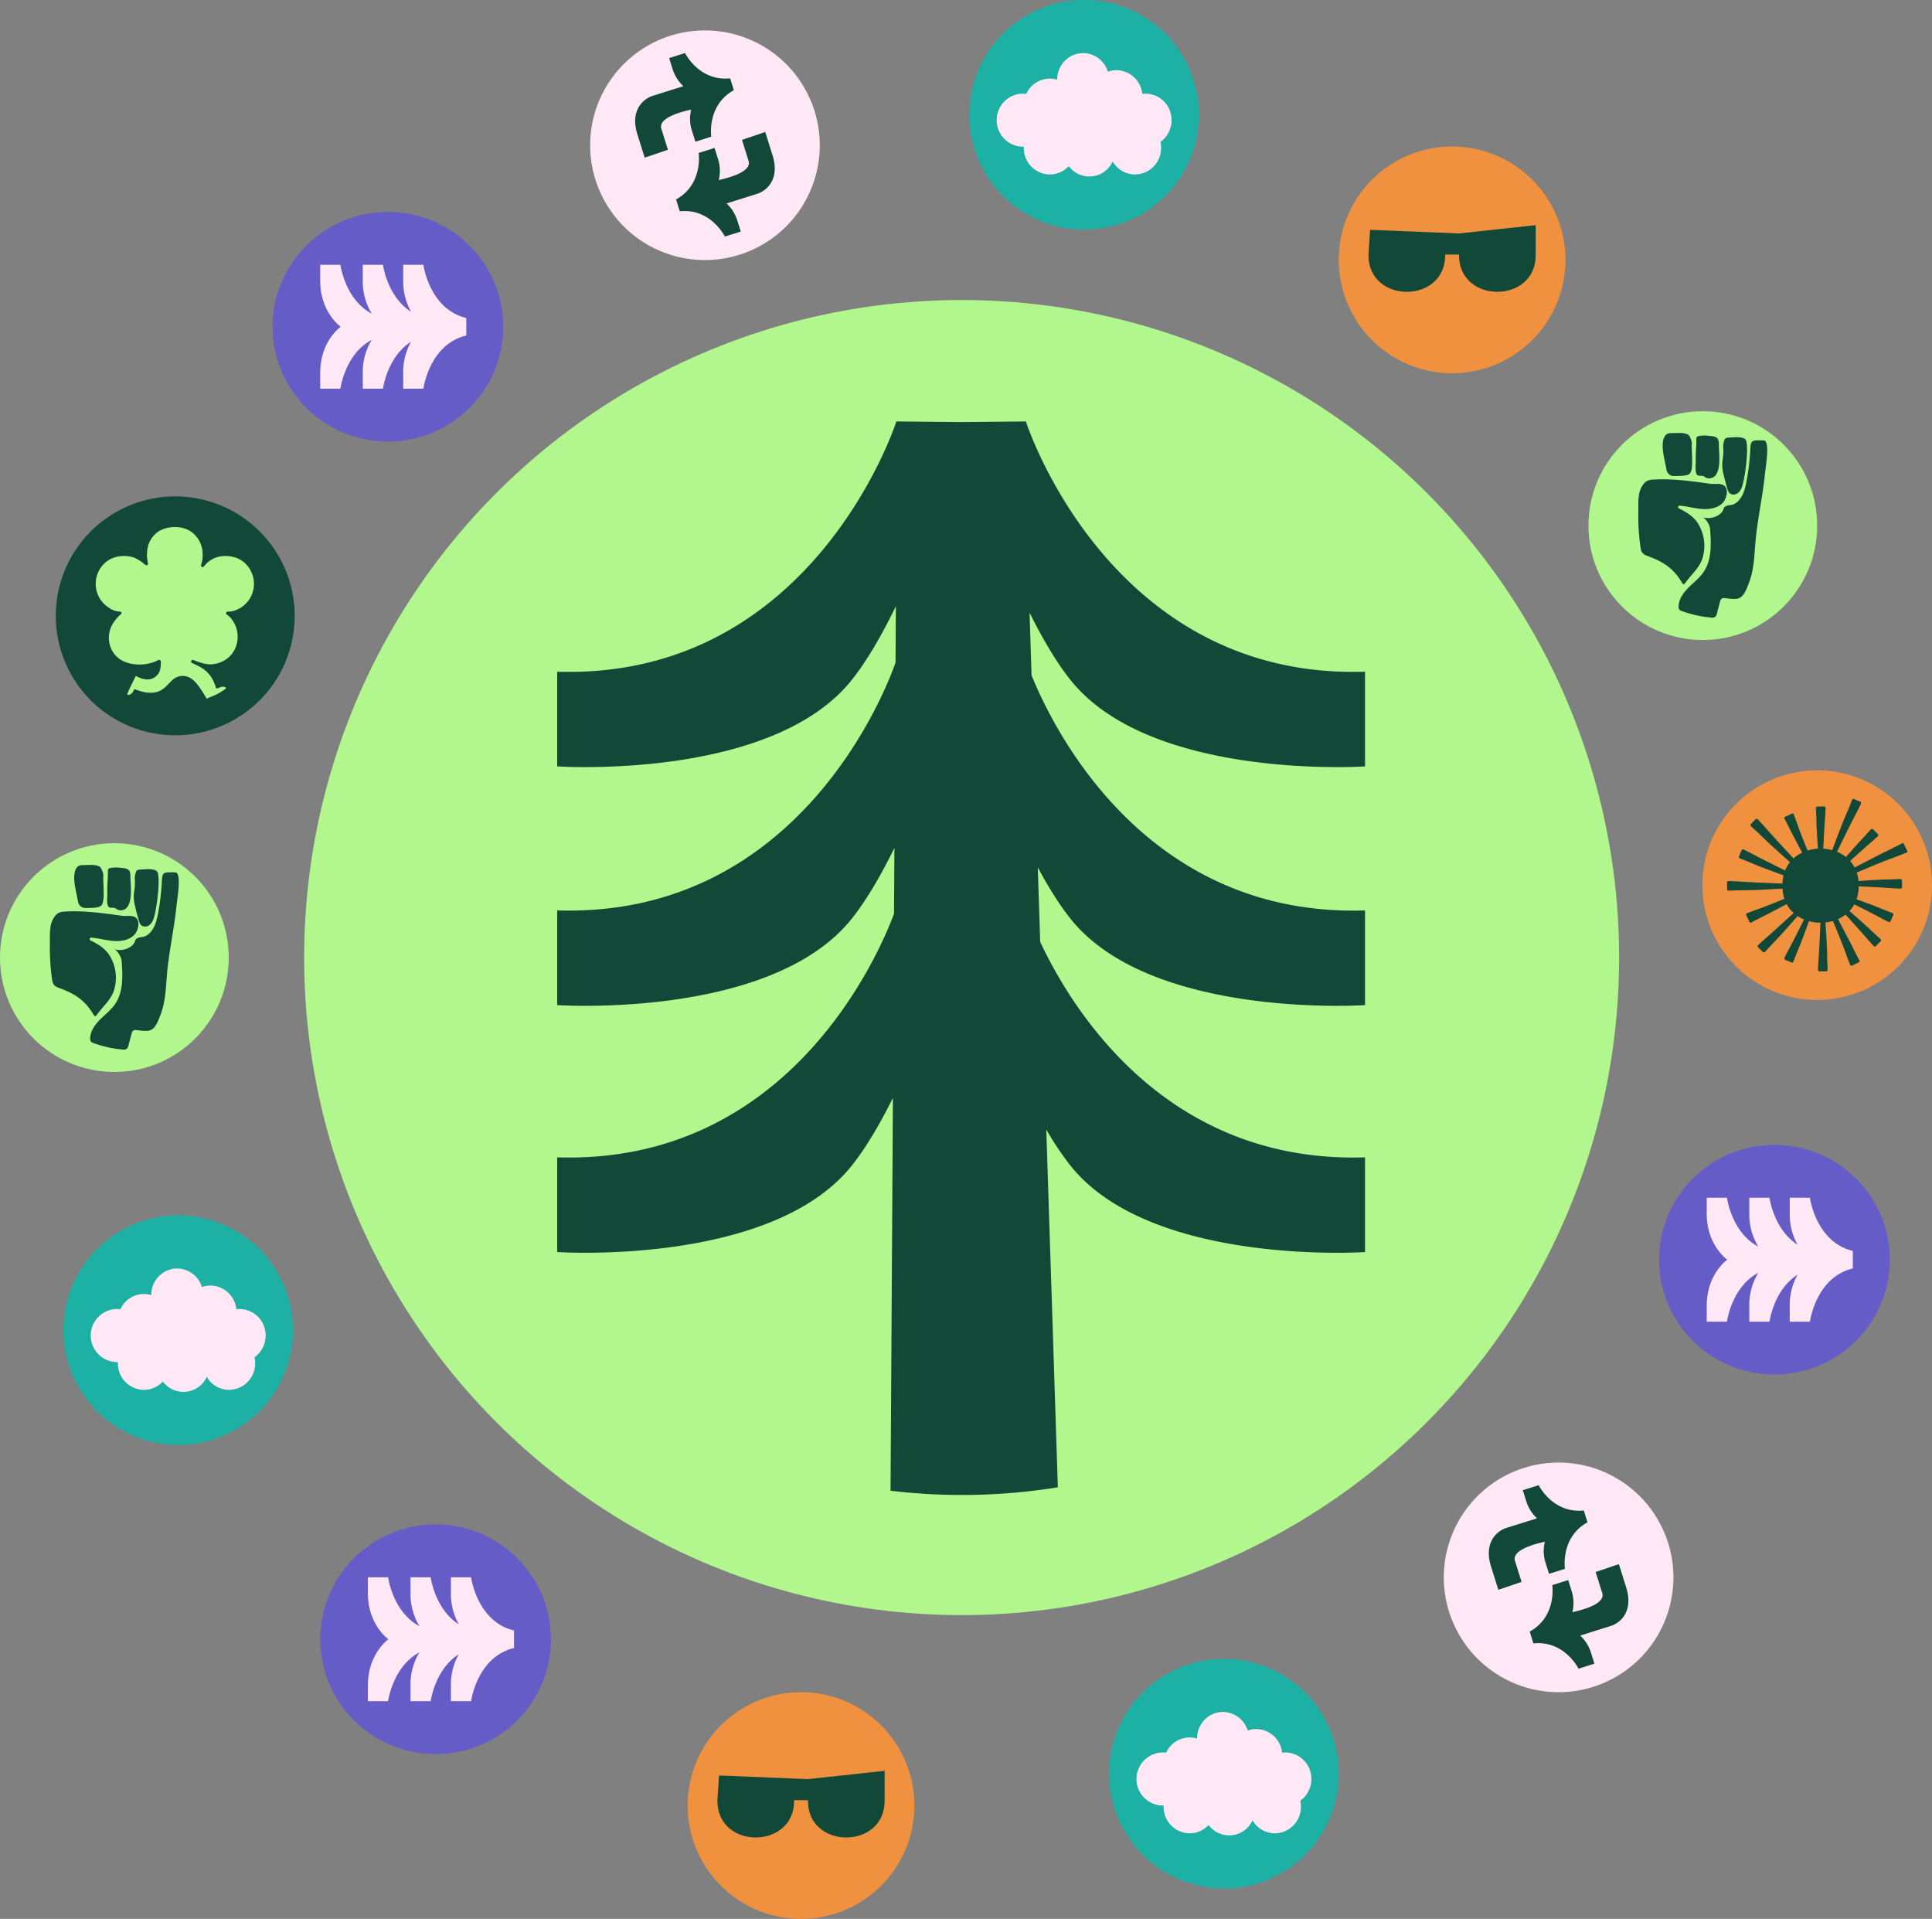 <svg xmlns="http://www.w3.org/2000/svg" width="1511.836" height="1501.471"><rect width="100%" height="100%" fill="#808080" stroke="none"/><defs><clipPath id="a"><path data-name="Rectangle 122" fill="none" d="M0 0h130.855v52.155H0z"/></clipPath><clipPath id="b"><path data-name="Rectangle 70" fill="#124837" d="M0 0h100.9v144.514H0z"/></clipPath><clipPath id="c"><path data-name="Rectangle 160" fill="none" d="M0 0h186.773v186.925H0z"/></clipPath></defs><g data-name="Group 440" transform="translate(-204 -127.224)"><circle data-name="Ellipse 1" cx="514.5" cy="514.5" r="514.5" transform="translate(442 362)" fill="#b2f78e"/><g data-name="Group 386"><path data-name="Path 949" d="M755.65 151.035a89.836 89.836 0 1 1-89.836 89.836 89.837 89.837 0 0 1 89.836-89.836" fill="#ffe8f6"/><path data-name="Path 950" d="M744.875 212.977a30.33 30.33 0 0 0 .633 16.693l2.642 8.412 12.455-3.907s-3.743-24.529 17.653-36.391l-.284-.9-1.167-3.723-1.169-3.723-.288-.91c-24.338 2.484-35.276-19.787-35.276-19.787l-12.453 3.911 2.639 8.412a30.331 30.331 0 0 0 8.512 13.6l-23.883 7.488c-7.767 2.436-17.965 11.584-12.114 30.236l5.709 18.206 18.187-6.194-5.151-16.422c-2.506-7.989 13.1-12.76 23.354-15" fill="#124837"/><path data-name="Path 951" d="m808.523 248.682-5.709-18.206-18.187 6.194 5.151 16.422c2.507 7.989-13.094 12.76-23.354 15a30.331 30.331 0 0 0-.633-16.693l-2.639-8.412-12.455 3.907s3.744 24.529-17.653 36.391l.284.9 1.168 3.723 1.169 3.723.284.905c24.338-2.485 35.276 19.787 35.276 19.787l12.455-3.907-2.639-8.412a30.33 30.33 0 0 0-8.512-13.6l23.883-7.492c7.766-2.436 17.964-11.584 12.113-30.236" fill="#124837"/></g><g data-name="Group 385"><path data-name="Path 981" d="M507.531 293.061c49.847 0 90.256 40.221 90.256 89.836s-40.409 89.836-90.256 89.836-90.256-40.222-90.256-89.837 40.409-89.835 90.256-89.835" fill="#655cc7"/><path data-name="Path 982" d="M535.314 334.407h-15.8v12.47a48.49 48.49 0 0 0 6.126 24.276c-18.675-11.824-21.959-36.746-21.959-36.746h-15.8v12.47a48.132 48.132 0 0 0 7.012 25.763c-20.945-11.059-24.526-38.233-24.526-38.233h-15.8v12.466c0 24.855 16.048 36.023 16.048 36.023s-16.048 11.168-16.048 36.022v12.467h15.8s3.581-27.176 24.529-38.237a48.113 48.113 0 0 0-7.016 25.765v12.471h15.8s3.284-24.926 21.961-36.751a48.5 48.5 0 0 0-6.134 24.28v12.471h15.8s4.565-34.683 33.578-41.636v-13.71c-29.013-6.948-33.578-41.631-33.578-41.631" fill="#ffe8f6"/></g><g data-name="Group 387"><path data-name="Path 952" d="M1052.349 127.224a89.836 89.836 0 1 1-89.836 89.836 89.837 89.837 0 0 1 89.836-89.836" fill="#1db1a5"/><path data-name="Path 953" d="M1040.349 257.192a20.1 20.1 0 0 1-14.819 6.541 20.611 20.611 0 0 1-20.371-20.843q0-.457.019-.91c-.295.013-.592.019-.89.019a20.757 20.757 0 0 1 0-41.507 20.169 20.169 0 0 1 2.811.195 20.348 20.348 0 0 1 18.431-11.952 19.963 19.963 0 0 1 5.745.84c.027-11.486 9.1-20.792 20.284-20.792a20.36 20.36 0 0 1 19.331 14.509 19.989 19.989 0 0 1 6.7-1.149 20.517 20.517 0 0 1 20.253 18.51 20.17 20.17 0 0 1 2.556-.162 20.564 20.564 0 0 1 20.371 20.754 20.846 20.846 0 0 1-8.69 17.005 21.347 21.347 0 0 1 .5 4.64 20.611 20.611 0 0 1-20.371 20.843 20.276 20.276 0 0 1-17.508-10.18 20.016 20.016 0 0 1-34.356 3.639" fill="#ffe8f6"/></g><g data-name="Group 388"><path data-name="Path 962" d="M1340.296 241.87a88.7 88.7 0 1 1-88.7 88.7 88.7 88.7 0 0 1 88.7-88.7" fill="#f0913f"/><g data-name="Group 340"><g data-name="Group 339" transform="translate(1274.868 303.407)" clip-path="url(#a)"><path data-name="Path 963" d="M60.015 22.96c.568 38.927-60.583 38.927-60.014 0L1.269 3.646l69.569 2.841 60.018-6.488V22.96c.569 38.928-60.582 38.928-60.009 0" fill="#124837"/></g></g></g><g data-name="Group 414"><path data-name="Path 983" d="M1626 730.001a89.836 89.836 0 1 1-89.836 89.836A89.837 89.837 0 0 1 1626 730.001" fill="#f0913f"/><path data-name="Path 984" d="M1696.35 792.817c-1.185-2.546-1.268-2.508-2.452-5.053-.263-.563-.575-1.091-1.126-.8-10.733 5.541-10.853 5.306-21.588 10.845-8.463 4.367-10.251 5.305-15.888 8.22a25.383 25.383 0 0 0-3.539-5.123c1.862-1.684 3.615-3.27 7.338-6.621 7.048-6.345 7.161-6.22 14.2-12.564.46-.418.743-1.3.3-1.739-1.986-1.986-2.029-1.942-4.015-3.928-.442-.442-1.27-.19-1.69.275-6.3 7.092-6.514 6.9-12.81 13.994-3.365 3.792-4.913 5.575-6.585 7.5a28.947 28.947 0 0 0-7-4.1c2.667-5.436 3.591-7.35 7.712-15.725 5.332-10.838 5.566-10.723 10.9-21.56.279-.557.325-1.609-.244-1.861-2.571-1.132-2.605-1.047-5.174-2.183-.572-.253-1.265.412-1.487 1-4.363 11.266-4.776 11.1-9.141 22.372-3.421 8.854-4.076 10.785-6.321 16.667a34.208 34.208 0 0 0-7-1.153c.2-3.926.291-5.888.64-12.586.493-9.468.714-9.456 1.206-18.924.029-.621-.373-1.527-.995-1.527-2.808 0-2.808.078-5.616.078-.625 0-1.011.83-.977 1.454.563 9.471.2 9.49.76 18.958.4 6.677.573 8.644.84 12.544a34.015 34.015 0 0 0-8.126 1.464c-1.247-3.071-2.087-5.077-4.332-10.766-3.482-8.823-3.152-8.951-6.639-17.773-.233-.581-.877-.538-1.445-.275-2.546 1.185-2.519 1.251-5.061 2.435-.564.263-1.03.649-.741 1.2 4.44 8.377 4.258 8.474 8.7 16.851 2.777 5.24 3.826 7.2 5.308 9.979a28.128 28.128 0 0 0-6.779 4.524c-3.873-4.193-5.407-5.837-11.569-12.525-8.184-8.884-8.029-9.026-16.212-17.91-.419-.461-1.337-.808-1.777-.368-1.986 1.986-1.932 2.039-3.918 4.024-.442.442-.135 1.3.33 1.716 8.934 8.134 8.691 8.4 17.624 16.534 6.76 6.157 8.45 7.609 12.742 11.476a25.553 25.553 0 0 0-3.8 6.508c-4.683-2.335-6.337-3.147-13.559-6.757-9.351-4.675-9.25-4.878-18.6-9.555-.554-.279-1.562-.288-1.814.281-1.135 2.566-1.061 2.6-2.2 5.169-.253.572.363 1.262.95 1.484 9.779 3.705 9.646 4.065 19.424 7.775 7.737 2.935 9.383 3.478 14.577 5.414a31.338 31.338 0 0 0-.844 6.393c-6.173-.247-8.249-.316-17.655-.7-12.068-.489-12.057-.763-24.126-1.259-.621-.029-1.629.348-1.629.971 0 2.808.1 2.808.1 5.616 0 .625.912.981 1.536.948 12.069-.565 12.09-.1 24.159-.664 9.408-.44 11.479-.625 17.65-.953a30.03 30.03 0 0 0 1.455 7.975c-3.2 1.3-5.26 2.175-11.162 4.519-9.117 3.619-9.251 3.283-18.368 6.9-.58.233-.528.877-.264 1.443 1.184 2.546 1.253 2.515 2.435 5.06.263.564.64 1.038 1.191.749 8.672-4.577 8.771-4.389 17.443-8.966 5.531-2.919 7.531-3.986 10.5-5.563a25.554 25.554 0 0 0 5.485 6.969c-4.556 4.15-5.668 5.18-12.061 11-7.734 7.035-7.86 6.9-15.594 13.932-.46.419-.767 1.314-.327 1.754 1.986 1.986 2.033 1.939 4.018 3.924.442.442 1.281.17 1.7-.3 6.985-7.783 7.22-7.573 14.206-15.356 5.916-6.592 6.782-7.664 11.148-12.561a29.551 29.551 0 0 0 5.03 2.68c-2.048 4.078-2.871 5.737-6.169 12.282-4.412 8.756-4.606 8.659-9.018 17.416-.279.557-.274 1.542.3 1.794 2.564 1.136 2.6 1.065 5.167 2.2.572.253 1.261-.343 1.483-.931 3.446-9.181 3.786-9.057 7.231-18.241 2.634-7.021 3.195-8.7 4.849-13.206a34.446 34.446 0 0 0 9 1.213c-.261 5.644-.326 7.333-.72 15.665-.494 10.444-.734 10.433-1.227 20.876-.029.621.364 1.565.986 1.565 2.808 0 2.808-.084 5.616-.084.625 0 1-.861.966-1.485-.564-10.441-.157-10.462-.725-20.906-.458-8.424-.63-10.051-.975-15.845a33.959 33.959 0 0 0 5.844-1.163c2.311 5.686 2.952 7.061 6.164 15.068 3.894 9.706 3.538 9.849 7.432 19.556.233.58.875.508 1.442.245 2.546-1.185 2.512-1.259 5.059-2.442.564-.262 1.052-.621.763-1.175-4.852-9.26-4.65-9.366-9.5-18.627-3.923-7.486-4.687-8.915-7.4-14.078a28.8 28.8 0 0 0 5.9-3.508c2.805 3.1 4.154 4.575 8.869 9.79 6.576 7.274 6.444 7.393 13.02 14.667.419.461 1.3.752 1.744.312 1.986-1.985 1.941-2.029 3.927-4.015.442-.442.183-1.274-.282-1.693-7.323-6.527-7.127-6.749-14.448-13.275-5.153-4.593-6.718-5.925-9.743-8.583a25.44 25.44 0 0 0 3.785-5.218c2.613 1.316 4.654 2.34 9.691 4.89 8.459 4.282 8.363 4.467 16.824 8.749.556.278 1.533.266 1.785-.3 1.136-2.568 1.068-2.6 2.2-5.166.252-.572-.336-1.259-.924-1.481-8.886-3.316-8.764-3.643-17.651-6.958-5.267-1.965-7.426-2.727-10.161-3.713a30.669 30.669 0 0 0 1.629-10.14c3.951.192 6.019.286 12.852.631 9.794.494 9.782.721 19.575 1.213.622.03 1.54-.369 1.54-.992 0-2.808-.084-2.808-.084-5.616 0-.625-.841-1.007-1.465-.973-9.793.563-9.815.184-19.608.748-6.886.4-8.93.574-12.94.84a29.52 29.52 0 0 0-1.357-6.629c5.988-2.49 7.778-3.319 16.673-6.962 11.181-4.579 11.345-4.177 22.526-8.754.58-.233.46-.87.2-1.437" fill="#124837"/></g><g data-name="Group 415"><path data-name="Path 981" d="M1592.531 1023.061c49.847 0 90.256 40.221 90.256 89.836s-40.409 89.836-90.256 89.836-90.256-40.222-90.256-89.837 40.409-89.835 90.256-89.835" fill="#655cc7"/><path data-name="Path 982" d="M1620.314 1064.407h-15.8v12.47a48.49 48.49 0 0 0 6.126 24.276c-18.675-11.824-21.959-36.746-21.959-36.746h-15.8v12.47a48.132 48.132 0 0 0 7.012 25.763c-20.945-11.059-24.526-38.233-24.526-38.233h-15.8v12.466c0 24.855 16.048 36.023 16.048 36.023s-16.048 11.168-16.048 36.022v12.467h15.8s3.581-27.176 24.529-38.237a48.113 48.113 0 0 0-7.016 25.765v12.471h15.8s3.284-24.926 21.961-36.751a48.5 48.5 0 0 0-6.134 24.28v12.471h15.8s4.565-34.683 33.578-41.636v-13.71c-29.013-6.948-33.578-41.631-33.578-41.631" fill="#ffe8f6"/></g><g data-name="Group 416"><path data-name="Path 949" d="M1423.65 1271.634a89.836 89.836 0 1 1-89.836 89.836 89.837 89.837 0 0 1 89.836-89.836" fill="#ffe8f6"/><path data-name="Path 950" d="M1412.875 1333.576a30.33 30.33 0 0 0 .633 16.693l2.642 8.412 12.455-3.907s-3.743-24.529 17.653-36.391l-.284-.9-1.167-3.723-1.169-3.723-.288-.91c-24.338 2.484-35.276-19.787-35.276-19.787l-12.453 3.911 2.639 8.412a30.331 30.331 0 0 0 8.512 13.6l-23.883 7.488c-7.767 2.436-17.965 11.584-12.114 30.236l5.709 18.206 18.187-6.194-5.151-16.422c-2.506-7.989 13.1-12.76 23.354-15" fill="#124837"/><path data-name="Path 951" d="m1476.523 1369.281-5.709-18.206-18.187 6.194 5.151 16.422c2.507 7.989-13.094 12.76-23.354 15a30.331 30.331 0 0 0-.633-16.693l-2.639-8.412-12.455 3.907s3.744 24.529-17.653 36.391l.284.9 1.168 3.723 1.169 3.723.284.905c24.338-2.485 35.276 19.787 35.276 19.787l12.455-3.907-2.639-8.412a30.33 30.33 0 0 0-8.512-13.6l23.883-7.492c7.766-2.436 17.964-11.584 12.113-30.236" fill="#124837"/></g><g data-name="Group 417"><path data-name="Path 952" d="M1161.764 1425.224a89.836 89.836 0 1 1-89.836 89.836 89.837 89.837 0 0 1 89.836-89.836" fill="#1db1a5"/><path data-name="Path 953" d="M1149.764 1555.192a20.1 20.1 0 0 1-14.819 6.541 20.611 20.611 0 0 1-20.371-20.843q0-.457.019-.91c-.295.013-.592.019-.89.019a20.757 20.757 0 0 1 0-41.507 20.169 20.169 0 0 1 2.811.195 20.348 20.348 0 0 1 18.431-11.952 19.963 19.963 0 0 1 5.745.84c.027-11.486 9.1-20.792 20.284-20.792a20.36 20.36 0 0 1 19.331 14.509 19.989 19.989 0 0 1 6.7-1.149 20.517 20.517 0 0 1 20.253 18.51 20.17 20.17 0 0 1 2.556-.162 20.564 20.564 0 0 1 20.371 20.754 20.846 20.846 0 0 1-8.69 17.005 21.347 21.347 0 0 1 .5 4.64 20.611 20.611 0 0 1-20.371 20.843 20.276 20.276 0 0 1-17.508-10.18 20.016 20.016 0 0 1-34.356 3.639" fill="#ffe8f6"/></g><g data-name="Group 418"><path data-name="Path 962" d="M830.818 1451.305a88.7 88.7 0 1 1-88.7 88.7 88.7 88.7 0 0 1 88.7-88.7" fill="#f0913f"/><g data-name="Group 340"><g data-name="Group 339" transform="translate(765.39 1512.842)" clip-path="url(#a)"><path data-name="Path 963" d="M60.015 22.96c.568 38.927-60.583 38.927-60.014 0L1.269 3.646l69.569 2.841 60.018-6.488V22.96c.569 38.928-60.582 38.928-60.009 0" fill="#124837"/></g></g></g><g data-name="Group 419"><path data-name="Path 981" d="M544.867 1320.061c49.847 0 90.256 40.221 90.256 89.836s-40.409 89.836-90.256 89.836-90.256-40.222-90.256-89.837 40.409-89.835 90.256-89.835" fill="#655cc7"/><path data-name="Path 982" d="M572.65 1361.407h-15.8v12.47a48.49 48.49 0 0 0 6.126 24.276c-18.675-11.824-21.959-36.746-21.959-36.746h-15.8v12.47a48.132 48.132 0 0 0 7.012 25.763c-20.945-11.059-24.526-38.233-24.526-38.233h-15.8v12.466c0 24.855 16.048 36.023 16.048 36.023s-16.048 11.168-16.048 36.022v12.467h15.8s3.581-27.176 24.529-38.237a48.113 48.113 0 0 0-7.016 25.765v12.471h15.8s3.284-24.926 21.961-36.751a48.5 48.5 0 0 0-6.134 24.28v12.471h15.8s4.565-34.683 33.578-41.636v-13.71c-29.013-6.948-33.578-41.631-33.578-41.631" fill="#ffe8f6"/></g><g data-name="Group 420"><path data-name="Path 952" d="M343.439 1078.224a89.836 89.836 0 1 1-89.836 89.836 89.837 89.837 0 0 1 89.836-89.836" fill="#1db1a5"/><path data-name="Path 953" d="M331.439 1208.192a20.1 20.1 0 0 1-14.819 6.541 20.611 20.611 0 0 1-20.371-20.843q0-.457.019-.91c-.295.013-.592.019-.89.019a20.757 20.757 0 0 1 0-41.507 20.169 20.169 0 0 1 2.811.195 20.348 20.348 0 0 1 18.431-11.952 19.963 19.963 0 0 1 5.745.84c.027-11.486 9.1-20.792 20.284-20.792a20.36 20.36 0 0 1 19.331 14.509 19.989 19.989 0 0 1 6.7-1.149 20.517 20.517 0 0 1 20.253 18.51 20.17 20.17 0 0 1 2.556-.162 20.564 20.564 0 0 1 20.371 20.754 20.846 20.846 0 0 1-8.69 17.005 21.347 21.347 0 0 1 .5 4.64 20.611 20.611 0 0 1-20.371 20.843 20.276 20.276 0 0 1-17.508-10.18 20.016 20.016 0 0 1-34.356 3.639" fill="#ffe8f6"/></g><path data-name="Path 948" d="M1272.177 726.893v-74.08C1071.432 659.14 1006.772 457 1006.772 457l-50.679.5-50.665-.5S840.765 659.157 640 652.813v74.08s167.749 11.288 230.607-67.727c12.464-15.669 24.231-36.577 34.43-57.607l-.263 44.163c-7.178 20.486-75.458 199.865-264.773 193.868v74.1s167.749 11.288 230.607-67.727c12-15.086 23.361-35.027 33.293-55.258l-.312 51.508c-11.766 31.55-82 196.357-263.588 190.606v74.1s167.749 11.283 230.607-67.727c11.529-14.493 22.466-33.477 32.116-52.887l-1.853 307.374a472.329 472.329 0 0 0 130.918-2.687l-9.057-279.969a238.605 238.605 0 0 0 18.861 28.178c62.77 78.9 230.111 67.757 230.585 67.727v-74.1c-154.442 4.869-228.324-113.637-254.2-168.57l-1.888-58.353c7.925 14.791 16.53 28.792 25.5 40.067 62.77 78.9 230.111 67.757 230.585 67.727v-74.1c-171.143 5.405-243.363-140.704-260.943-183.915l-1.589-49.076c9.611 19.3 20.486 38.144 31.949 52.558 62.77 78.9 230.111 67.757 230.585 67.727" fill="#124837"/><g data-name="Group 438"><circle data-name="Ellipse 14" cx="89.5" cy="89.5" r="89.5" transform="translate(204 787)" fill="#b2f78e"/><g data-name="Group 438"><g data-name="Group 183" clip-path="url(#b)" fill="#124837" transform="translate(243 804)"><path data-name="Path 146" d="M11.78 36.5a12.4 12.4 0 0 0-4.75.967 9.871 9.871 0 0 0-3.563 3.365C-.73 46.878.156 54.631.027 61.994a173.791 173.791 0 0 0 1.625 26.963c.249 1.8.575 3.7 1.771 5.058 1.138 1.3 2.862 1.877 4.479 2.479 12.448 4.631 20.212 10.046 26.6 21.2a1.147 1.147 0 0 0 1.936.087c5.053-7.271 11.6-12.067 13.987-20.446a33.1 33.1 0 0 0-3.993-26.957c-3.477-5.193-8.9-8.57-14.608-11.3a1.152 1.152 0 0 1 .59-2.187c4.813.373 9.606 1.617 14.417 2.282 6.609.914 14.044.472 18.9-4.105 2.923-2.757 5.109-9.586 2.221-13.137-2.464-3.03-8.016-1.64-11.547-2.141-14.368-2.041-30.077-4.212-44.617-3.285"/><path data-name="Path 147" d="M41.814 9.077a7.6 7.6 0 0 0-.218-2.877c-.589-1.7-1.467-4.365-3.1-5.114C34.88-.567 30.108.17 26.135.134a7.643 7.643 0 0 0-3.259.513c-2.155.984-3.146 3.5-3.52 5.84-.772 4.831.2 9.752 1.169 14.547l1.62 8.018a5.814 5.814 0 0 0 5.811 4.668c4.954-.1 10.989.075 12.715-2.407 2.653-3.819.9-17.435 1.146-22.236"/><path data-name="Path 148" d="M63.078 10.131c0-1.575-.025-4.037-.8-5.411-1.184-2.113-4.592-2.154-6.992-2.477a25.462 25.462 0 0 0-7.8.161 2.7 2.7 0 0 0-1.592.684 2.768 2.768 0 0 0-.47 1.975c.157 5.521-.67 10.073-.436 16.511.069 1.884-.21 3.668-.181 5.554s.152 5.555 1.942 6.147a17.07 17.07 0 0 0 3.306.274c1.584.2 2.766 1.755 4.356 1.9 11.813 1.113 8.675-19.634 8.664-25.324"/><path data-name="Path 149" d="M82.004 39.235c-.73 3-1.693 6.142-4.326 7.968a5.449 5.449 0 0 1-4.194.906c-2.428-.512-3.187-2.393-3.751-4.251-1.118-3.691-2.076-7.428-2.939-11.187a31.519 31.519 0 0 1-1.092-8.5c.127-2.655.625-5.139.808-7.791.368-5.357-.648-5.67.648-10.126a4.154 4.154 0 0 1 .775-1.677 3.542 3.542 0 0 1 2.454-.929c5.98-.406 13.272-1.156 14.185 2.855 1.589 6.978-.58 24.559-2.568 32.728"/><path data-name="Path 150" d="M91.546 87.064c-.77 9.945-1.215 20.043-4.641 29.411-5.379 14.708-7.531 14.187-19.816 12.68a2.9 2.9 0 0 0-2.961 2.268l-2.609 9.836a4.688 4.688 0 0 1-1.45 2.71 4.574 4.574 0 0 1-3.127.487 90.591 90.591 0 0 1-22.674-5.02 4.149 4.149 0 0 1-2.354-1.563 3.656 3.656 0 0 1-.362-1.821c-.006-5.72 3.557-10.832 7.582-14.9s8.7-7.566 11.929-12.286c6.587-9.623 5.98-22.269 5.115-33.9-.226-3.039-3.421-8.4-6.359-9.205 6.248 2.415 15.5-.551 17.1-6.867.352-1.392 3.17-2.356 4.6-2.413 3.692-.147 6.484-2.541 8.651-5.663 2.694-3.88 3.662-8.665 4.569-13.3a185.712 185.712 0 0 0 2.8-22.464c.444-9.615.445-9.436 10.609-9.229 5.236.107 1.475 20.965.976 26.046-1.818 18.491-6.146 36.649-7.58 55.186"/></g></g></g><g data-name="Group 439" transform="translate(1243 -338)"><circle data-name="Ellipse 14" cx="89.5" cy="89.5" r="89.5" transform="translate(204 787)" fill="#b2f78e"/><g data-name="Group 438"><g data-name="Group 183" clip-path="url(#b)" fill="#124837" transform="translate(243 804)"><path data-name="Path 146" d="M11.78 36.5a12.4 12.4 0 0 0-4.75.967 9.871 9.871 0 0 0-3.563 3.365C-.73 46.878.156 54.631.027 61.994a173.791 173.791 0 0 0 1.625 26.963c.249 1.8.575 3.7 1.771 5.058 1.138 1.3 2.862 1.877 4.479 2.479 12.448 4.631 20.212 10.046 26.6 21.2a1.147 1.147 0 0 0 1.936.087c5.053-7.271 11.6-12.067 13.987-20.446a33.1 33.1 0 0 0-3.993-26.957c-3.477-5.193-8.9-8.57-14.608-11.3a1.152 1.152 0 0 1 .59-2.187c4.813.373 9.606 1.617 14.417 2.282 6.609.914 14.044.472 18.9-4.105 2.923-2.757 5.109-9.586 2.221-13.137-2.464-3.03-8.016-1.64-11.547-2.141-14.368-2.041-30.077-4.212-44.617-3.285"/><path data-name="Path 147" d="M41.814 9.077a7.6 7.6 0 0 0-.218-2.877c-.589-1.7-1.467-4.365-3.1-5.114C34.88-.567 30.108.17 26.135.134a7.643 7.643 0 0 0-3.259.513c-2.155.984-3.146 3.5-3.52 5.84-.772 4.831.2 9.752 1.169 14.547l1.62 8.018a5.814 5.814 0 0 0 5.811 4.668c4.954-.1 10.989.075 12.715-2.407 2.653-3.819.9-17.435 1.146-22.236"/><path data-name="Path 148" d="M63.078 10.131c0-1.575-.025-4.037-.8-5.411-1.184-2.113-4.592-2.154-6.992-2.477a25.462 25.462 0 0 0-7.8.161 2.7 2.7 0 0 0-1.592.684 2.768 2.768 0 0 0-.47 1.975c.157 5.521-.67 10.073-.436 16.511.069 1.884-.21 3.668-.181 5.554s.152 5.555 1.942 6.147a17.07 17.07 0 0 0 3.306.274c1.584.2 2.766 1.755 4.356 1.9 11.813 1.113 8.675-19.634 8.664-25.324"/><path data-name="Path 149" d="M82.004 39.235c-.73 3-1.693 6.142-4.326 7.968a5.449 5.449 0 0 1-4.194.906c-2.428-.512-3.187-2.393-3.751-4.251-1.118-3.691-2.076-7.428-2.939-11.187a31.519 31.519 0 0 1-1.092-8.5c.127-2.655.625-5.139.808-7.791.368-5.357-.648-5.67.648-10.126a4.154 4.154 0 0 1 .775-1.677 3.542 3.542 0 0 1 2.454-.929c5.98-.406 13.272-1.156 14.185 2.855 1.589 6.978-.58 24.559-2.568 32.728"/><path data-name="Path 150" d="M91.546 87.064c-.77 9.945-1.215 20.043-4.641 29.411-5.379 14.708-7.531 14.187-19.816 12.68a2.9 2.9 0 0 0-2.961 2.268l-2.609 9.836a4.688 4.688 0 0 1-1.45 2.71 4.574 4.574 0 0 1-3.127.487 90.591 90.591 0 0 1-22.674-5.02 4.149 4.149 0 0 1-2.354-1.563 3.656 3.656 0 0 1-.362-1.821c-.006-5.72 3.557-10.832 7.582-14.9s8.7-7.566 11.929-12.286c6.587-9.623 5.98-22.269 5.115-33.9-.226-3.039-3.421-8.4-6.359-9.205 6.248 2.415 15.5-.551 17.1-6.867.352-1.392 3.17-2.356 4.6-2.413 3.692-.147 6.484-2.541 8.651-5.663 2.694-3.88 3.662-8.665 4.569-13.3a185.712 185.712 0 0 0 2.8-22.464c.444-9.615.445-9.436 10.609-9.229 5.236.107 1.475 20.965.976 26.046-1.818 18.491-6.146 36.649-7.58 55.186"/></g></g></g><g data-name="Group 441" clip-path="url(#c)" fill-rule="evenodd" transform="translate(247.658 515.645)"><path data-name="Path 1024" d="M93.387 0A93.463 93.463 0 1 1 0 93.462 93.47 93.47 0 0 1 93.387 0" fill="#124837"/><path data-name="Path 1025" d="M106.223 130.05a1.286 1.286 0 0 1 1.48-2.038s7.628 3.474 13.271 3.393c7.048-.1 15.107-3.908 18.767-11.178a22.416 22.416 0 0 0-.116-21.058c-2.455-4.4-4.143-5.561-5.8-6.674a1.286 1.286 0 0 1 .718-2.353h2.035a22.019 22.019 0 0 0 17.789-27.254c-2.406-8.754-8.555-13.709-15.006-15.4-5.782-1.519-12.073-.949-16.219 1.295a20.925 20.925 0 0 0-6.561 5.171c-.132.171-.423.552-.576.764a1.376 1.376 0 0 1-1.871.347 1.491 1.491 0 0 1-.354-1.754c.081-.255.154-.459.179-.545a24.21 24.21 0 0 0 .927-8.425 21.327 21.327 0 0 0-6.521-14.673c-3.819-3.9-9.454-5.68-15.166-5.68s-11.779 1.771-15.6 5.68c-4.944 5.053-5.884 9.835-6.2 14.673a24.692 24.692 0 0 0 .525 6.886c.366 1.646.37 2.124-.28 2.471s-1.316.073-2-.445c-.509-.385-.99-.861-1.622-1.383a29.8 29.8 0 0 0-4.881-3.086c-4.145-2.244-10.438-2.813-16.219-1.295-6.451 1.695-12.6 6.65-15.006 15.4a22.128 22.128 0 0 0 7 22.25c5.488 4.5 8.536 4.661 10.264 4.925.794.121 1.9-.2 2.21.958.251.953-.933 1.522-1.469 2.012a32.011 32.011 0 0 0-4.092 4.8 21.2 21.2 0 0 0-3.327 19.074c1.392 4.313 5.482 13.133 19.8 14.5a32.461 32.461 0 0 0 17.908-3.326 1.3 1.3 0 0 1 1.314-.017 1.437 1.437 0 0 1 .393.31 1.288 1.288 0 0 1 .244.733c.128 2.278-.125 6.264-1.167 8.3a10.415 10.415 0 0 1-7.052 5.582c-2.873.714-6.342-.295-8.041-.972a26.157 26.157 0 0 1-3.039-1.49.275.275 0 0 0-.263.052 571.98 571.98 0 0 0-4.481 9.042 36.81 36.81 0 0 0-1.936 4.487c-.138.451-.285.793-.057 1.033a1.149 1.149 0 0 0 .707.154 3.866 3.866 0 0 0 2.27-.876 7.191 7.191 0 0 0 1.9-2.794c.165-.328.324-.807.909-.709.012 0 1.015.355 1.015.355s1.144.452 3.823 1.255a24.152 24.152 0 0 0 6.868 1.08 18.614 18.614 0 0 0 6.108-.782 17.94 17.94 0 0 0 7.04-4.671c2.547-2.536 4.4-4.6 6.218-5.817 3.058-2.052 10.019-3.949 16.416 3.2 3.608 4.035 7.074 10.011 8.533 12.544a.281.281 0 0 0 .35.081c.893-.382 2.33-.994 4.584-1.945a42.583 42.583 0 0 0 9.047-5.012 12.761 12.761 0 0 0 1.255-1.027c.138-.145.182-.274.033-.448a3.232 3.232 0 0 0-2.674-.824 7.692 7.692 0 0 0-3.21 1.024 2.061 2.061 0 0 1-1.385.27 1.09 1.09 0 0 1-.724-.8 31.712 31.712 0 0 0-2.108-5.41 23.579 23.579 0 0 0-9.956-10.393 61.185 61.185 0 0 0-6.349-3.167 1.273 1.273 0 0 1-.572-.387" fill="#b2f78e"/></g></g></svg>